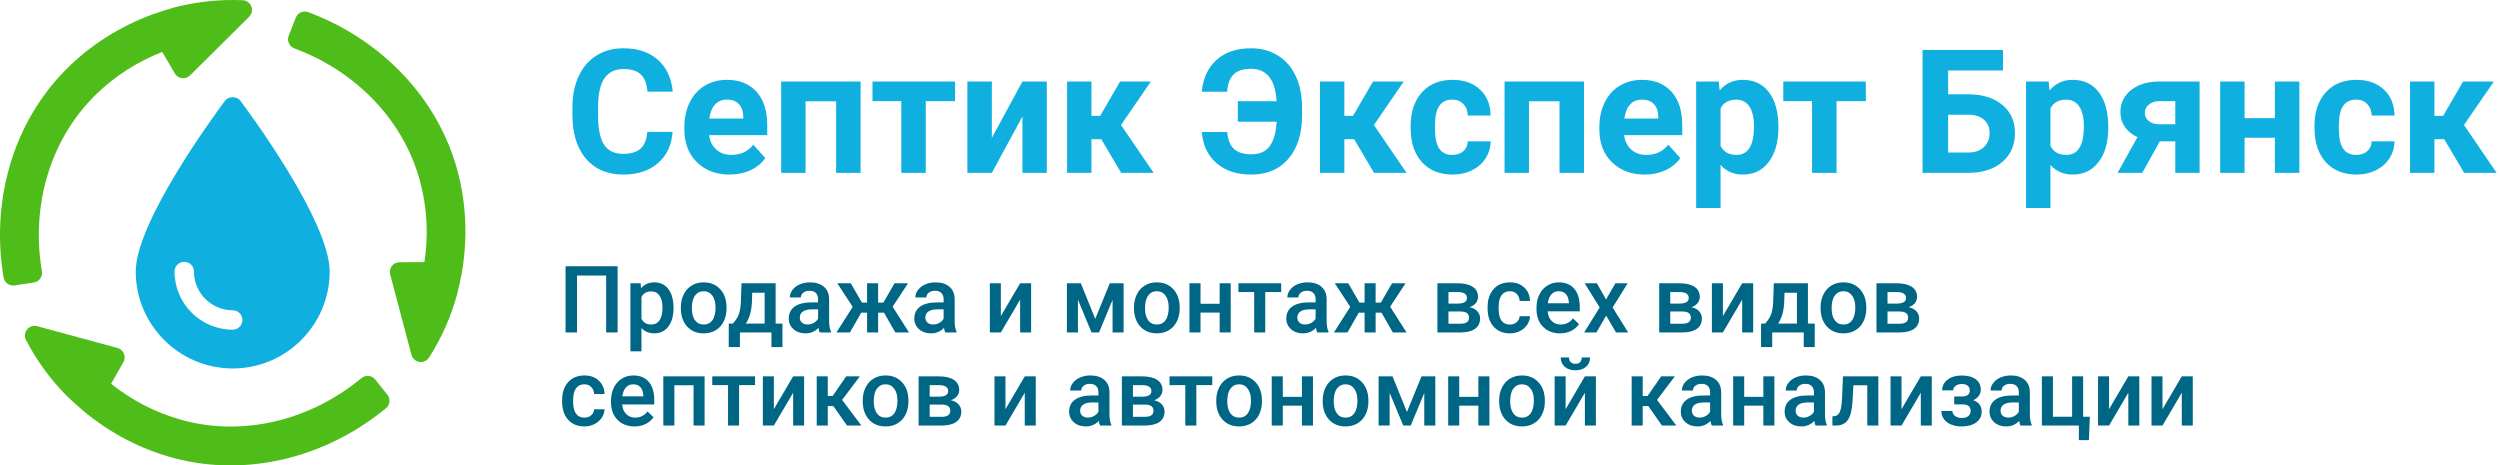 <svg width="376" height="70" viewBox="0 0 376 70" fill="none" xmlns="http://www.w3.org/2000/svg">
<path d="M92.887 50H91.164V41.441H86.782V50H85.06V40.047H92.887V50Z" fill="#006685"/>
<path d="M101.295 46.377C101.295 47.521 101.035 48.435 100.516 49.118C99.996 49.797 99.299 50.137 98.424 50.137C97.613 50.137 96.963 49.87 96.476 49.337V52.844H94.814V42.603H96.346L96.414 43.355C96.902 42.763 97.565 42.467 98.403 42.467C99.306 42.467 100.012 42.804 100.522 43.478C101.037 44.148 101.295 45.08 101.295 46.274V46.377ZM99.641 46.233C99.641 45.495 99.493 44.91 99.196 44.477C98.905 44.044 98.485 43.827 97.939 43.827C97.259 43.827 96.772 44.107 96.476 44.668V47.949C96.776 48.523 97.269 48.81 97.952 48.81C98.481 48.81 98.893 48.599 99.189 48.175C99.49 47.746 99.641 47.099 99.641 46.233Z" fill="#006685"/>
<path d="M102.396 46.233C102.396 45.509 102.539 44.857 102.826 44.278C103.113 43.695 103.517 43.248 104.036 42.938C104.556 42.624 105.153 42.467 105.827 42.467C106.825 42.467 107.634 42.788 108.254 43.431C108.878 44.073 109.215 44.925 109.266 45.987L109.272 46.377C109.272 47.106 109.131 47.758 108.849 48.332C108.571 48.906 108.17 49.351 107.646 49.665C107.126 49.98 106.524 50.137 105.841 50.137C104.797 50.137 103.961 49.79 103.332 49.098C102.708 48.4 102.396 47.473 102.396 46.315V46.233ZM104.057 46.377C104.057 47.138 104.214 47.735 104.528 48.168C104.843 48.596 105.28 48.81 105.841 48.81C106.401 48.81 106.837 48.592 107.146 48.154C107.461 47.717 107.618 47.077 107.618 46.233C107.618 45.486 107.456 44.894 107.133 44.456C106.814 44.019 106.379 43.8 105.827 43.8C105.285 43.8 104.854 44.016 104.535 44.449C104.216 44.878 104.057 45.52 104.057 46.377Z" fill="#006685"/>
<path d="M110.216 48.674C110.676 48.159 110.984 47.671 111.139 47.211C111.298 46.746 111.394 46.154 111.426 45.434L111.521 42.603H116.655V48.674H117.681V52.201H116.026V50H111.282V52.201H109.601L109.607 48.674H110.216ZM112.164 48.674H115.001V44.032H113.135L113.087 45.447C113.023 46.805 112.715 47.881 112.164 48.674Z" fill="#006685"/>
<path d="M123.286 50C123.213 49.859 123.149 49.629 123.095 49.31C122.566 49.861 121.919 50.137 121.153 50.137C120.41 50.137 119.804 49.925 119.335 49.501C118.866 49.077 118.631 48.553 118.631 47.929C118.631 47.14 118.923 46.536 119.506 46.117C120.094 45.693 120.932 45.481 122.021 45.481H123.04V44.996C123.04 44.613 122.933 44.308 122.719 44.08C122.505 43.848 122.179 43.731 121.741 43.731C121.363 43.731 121.053 43.827 120.812 44.019C120.57 44.205 120.449 44.445 120.449 44.736H118.788C118.788 44.331 118.923 43.953 119.191 43.602C119.46 43.246 119.825 42.968 120.285 42.768C120.75 42.567 121.267 42.467 121.837 42.467C122.703 42.467 123.393 42.685 123.908 43.123C124.423 43.556 124.688 44.167 124.701 44.955V48.291C124.701 48.956 124.795 49.487 124.981 49.884V50H123.286ZM121.461 48.804C121.789 48.804 122.097 48.724 122.384 48.565C122.675 48.405 122.894 48.191 123.04 47.922V46.527H122.145C121.529 46.527 121.067 46.634 120.757 46.849C120.447 47.063 120.292 47.366 120.292 47.758C120.292 48.077 120.397 48.332 120.606 48.523C120.821 48.71 121.105 48.804 121.461 48.804Z" fill="#006685"/>
<path d="M132.952 47.026H132.07V50H130.409V47.026H129.534L127.832 50H125.795L128.249 46.151L125.925 42.603H127.955L129.63 45.509H130.409V42.603H132.07V45.509H132.856L134.538 42.603H136.568L134.251 46.131L136.719 50H134.654L132.952 47.026Z" fill="#006685"/>
<path d="M142.167 50C142.094 49.859 142.03 49.629 141.976 49.31C141.447 49.861 140.8 50.137 140.034 50.137C139.291 50.137 138.685 49.925 138.216 49.501C137.746 49.077 137.512 48.553 137.512 47.929C137.512 47.14 137.803 46.536 138.387 46.117C138.975 45.693 139.813 45.481 140.902 45.481H141.921V44.996C141.921 44.613 141.814 44.308 141.6 44.08C141.385 43.848 141.06 43.731 140.622 43.731C140.244 43.731 139.934 43.827 139.692 44.019C139.451 44.205 139.33 44.445 139.33 44.736H137.669C137.669 44.331 137.803 43.953 138.072 43.602C138.341 43.246 138.706 42.968 139.166 42.768C139.631 42.567 140.148 42.467 140.718 42.467C141.584 42.467 142.274 42.685 142.789 43.123C143.304 43.556 143.568 44.167 143.582 44.955V48.291C143.582 48.956 143.675 49.487 143.862 49.884V50H142.167ZM140.342 48.804C140.67 48.804 140.978 48.724 141.265 48.565C141.556 48.405 141.775 48.191 141.921 47.922V46.527H141.025C140.41 46.527 139.948 46.634 139.638 46.849C139.328 47.063 139.173 47.366 139.173 47.758C139.173 48.077 139.278 48.332 139.487 48.523C139.701 48.71 139.986 48.804 140.342 48.804Z" fill="#006685"/>
<path d="M153.426 42.603H155.08V50H153.426V45.065L150.527 50H148.873V42.603H150.527V47.539L153.426 42.603Z" fill="#006685"/>
<path d="M164.726 47.956L166.913 42.603H168.991V50H167.33V45.105L165.293 50H164.165L162.121 45.078V50H160.46V42.603H162.552L164.726 47.956Z" fill="#006685"/>
<path d="M170.55 46.233C170.55 45.509 170.693 44.857 170.98 44.278C171.268 43.695 171.671 43.248 172.19 42.938C172.71 42.624 173.307 42.467 173.981 42.467C174.979 42.467 175.788 42.788 176.408 43.431C177.033 44.073 177.37 44.925 177.42 45.987L177.427 46.377C177.427 47.106 177.285 47.758 177.003 48.332C176.725 48.906 176.324 49.351 175.8 49.665C175.28 49.98 174.679 50.137 173.995 50.137C172.951 50.137 172.115 49.79 171.486 49.098C170.862 48.4 170.55 47.473 170.55 46.315V46.233ZM172.211 46.377C172.211 47.138 172.368 47.735 172.683 48.168C172.997 48.596 173.435 48.81 173.995 48.81C174.556 48.81 174.991 48.592 175.301 48.154C175.615 47.717 175.772 47.077 175.772 46.233C175.772 45.486 175.611 44.894 175.287 44.456C174.968 44.019 174.533 43.8 173.981 43.8C173.439 43.8 173.008 44.016 172.689 44.449C172.37 44.878 172.211 45.52 172.211 46.377Z" fill="#006685"/>
<path d="M185.097 50H183.436V47.013H180.558V50H178.896V42.603H180.558V45.687H183.436V42.603H185.097V50Z" fill="#006685"/>
<path d="M192.691 43.923H190.292V50H188.631V43.923H186.259V42.603H192.691V43.923Z" fill="#006685"/>
<path d="M198.112 50C198.039 49.859 197.976 49.629 197.921 49.31C197.392 49.861 196.745 50.137 195.979 50.137C195.237 50.137 194.631 49.925 194.161 49.501C193.692 49.077 193.457 48.553 193.457 47.929C193.457 47.14 193.749 46.536 194.332 46.117C194.92 45.693 195.758 45.481 196.848 45.481H197.866V44.996C197.866 44.613 197.759 44.308 197.545 44.08C197.331 43.848 197.005 43.731 196.567 43.731C196.189 43.731 195.879 43.827 195.638 44.019C195.396 44.205 195.275 44.445 195.275 44.736H193.614C193.614 44.331 193.749 43.953 194.018 43.602C194.286 43.246 194.651 42.968 195.111 42.768C195.576 42.567 196.093 42.467 196.663 42.467C197.529 42.467 198.219 42.685 198.734 43.123C199.249 43.556 199.514 44.167 199.527 44.955V48.291C199.527 48.956 199.621 49.487 199.808 49.884V50H198.112ZM196.287 48.804C196.615 48.804 196.923 48.724 197.21 48.565C197.502 48.405 197.72 48.191 197.866 47.922V46.527H196.971C196.355 46.527 195.893 46.634 195.583 46.849C195.273 47.063 195.118 47.366 195.118 47.758C195.118 48.077 195.223 48.332 195.433 48.523C195.647 48.71 195.932 48.804 196.287 48.804Z" fill="#006685"/>
<path d="M207.778 47.026H206.896V50H205.235V47.026H204.36L202.658 50H200.621L203.075 46.151L200.751 42.603H202.781L204.456 45.509H205.235V42.603H206.896V45.509H207.683L209.364 42.603H211.395L209.077 46.131L211.545 50H209.48L207.778 47.026Z" fill="#006685"/>
<path d="M216.187 50V42.603H219.188C220.199 42.603 220.969 42.781 221.498 43.137C222.027 43.488 222.291 43.993 222.291 44.654C222.291 44.996 222.184 45.304 221.97 45.577C221.76 45.846 221.448 46.053 221.033 46.199C221.516 46.3 221.899 46.502 222.182 46.808C222.464 47.113 222.605 47.473 222.605 47.888C222.605 48.576 222.35 49.1 221.84 49.46C221.334 49.82 220.605 50 219.652 50H216.187ZM217.848 46.849V48.688H219.666C220.518 48.688 220.944 48.382 220.944 47.772C220.944 47.156 220.511 46.849 219.646 46.849H217.848ZM217.848 45.659H219.215C220.158 45.659 220.63 45.381 220.63 44.825C220.63 44.242 220.183 43.941 219.29 43.923H217.848V45.659Z" fill="#006685"/>
<path d="M227.083 48.81C227.498 48.81 227.842 48.69 228.115 48.448C228.389 48.207 228.535 47.908 228.553 47.553H230.118C230.1 48.013 229.956 48.444 229.688 48.845C229.419 49.241 229.054 49.556 228.594 49.788C228.133 50.02 227.637 50.137 227.104 50.137C226.069 50.137 225.249 49.802 224.643 49.132C224.036 48.462 223.733 47.537 223.733 46.356V46.185C223.733 45.06 224.034 44.16 224.636 43.485C225.237 42.806 226.058 42.467 227.097 42.467C227.976 42.467 228.692 42.724 229.243 43.239C229.799 43.75 230.091 44.422 230.118 45.256H228.553C228.535 44.832 228.389 44.483 228.115 44.21C227.846 43.937 227.502 43.8 227.083 43.8C226.545 43.8 226.131 43.996 225.839 44.388C225.547 44.775 225.399 45.365 225.395 46.158V46.425C225.395 47.227 225.538 47.826 225.825 48.223C226.117 48.615 226.536 48.81 227.083 48.81Z" fill="#006685"/>
<path d="M234.63 50.137C233.577 50.137 232.723 49.806 232.066 49.145C231.415 48.48 231.089 47.596 231.089 46.493V46.288C231.089 45.55 231.23 44.891 231.513 44.312C231.8 43.729 232.201 43.276 232.716 42.952C233.231 42.629 233.805 42.467 234.438 42.467C235.446 42.467 236.223 42.788 236.77 43.431C237.321 44.073 237.597 44.982 237.597 46.158V46.828H232.764C232.814 47.439 233.017 47.922 233.372 48.277C233.732 48.633 234.183 48.81 234.726 48.81C235.487 48.81 236.106 48.503 236.585 47.888L237.48 48.742C237.184 49.184 236.788 49.528 236.291 49.774C235.799 50.016 235.245 50.137 234.63 50.137ZM234.432 43.8C233.976 43.8 233.607 43.959 233.324 44.278C233.046 44.597 232.868 45.042 232.791 45.611H235.956V45.488C235.92 44.932 235.771 44.513 235.512 44.23C235.252 43.943 234.892 43.8 234.432 43.8Z" fill="#006685"/>
<path d="M241.548 45.037L242.956 42.603H244.802L242.539 46.247L244.877 50H243.045L241.568 47.471L240.099 50H238.253L240.591 46.247L238.335 42.603H240.167L241.548 45.037Z" fill="#006685"/>
<path d="M249.546 50V42.603H252.547C253.559 42.603 254.329 42.781 254.857 43.137C255.386 43.488 255.65 43.993 255.65 44.654C255.65 44.996 255.543 45.304 255.329 45.577C255.119 45.846 254.807 46.053 254.393 46.199C254.876 46.3 255.258 46.502 255.541 46.808C255.824 47.113 255.965 47.473 255.965 47.888C255.965 48.576 255.71 49.1 255.199 49.46C254.693 49.82 253.964 50 253.012 50H249.546ZM251.207 46.849V48.688H253.025C253.878 48.688 254.304 48.382 254.304 47.772C254.304 47.156 253.871 46.849 253.005 46.849H251.207ZM251.207 45.659H252.574C253.518 45.659 253.989 45.381 253.989 44.825C253.989 44.242 253.543 43.941 252.649 43.923H251.207V45.659Z" fill="#006685"/>
<path d="M262.021 42.603H263.676V50H262.021V45.065L259.123 50H257.469V42.603H259.123V47.539L262.021 42.603Z" fill="#006685"/>
<path d="M265.474 48.674C265.934 48.159 266.242 47.671 266.396 47.211C266.556 46.746 266.652 46.154 266.684 45.434L266.779 42.603H271.913V48.674H272.938V52.201H271.284V50H266.54V52.201H264.858L264.865 48.674H265.474ZM267.422 48.674H270.259V44.032H268.393L268.345 45.447C268.281 46.805 267.973 47.881 267.422 48.674Z" fill="#006685"/>
<path d="M273.813 46.233C273.813 45.509 273.957 44.857 274.244 44.278C274.531 43.695 274.935 43.248 275.454 42.938C275.974 42.624 276.571 42.467 277.245 42.467C278.243 42.467 279.052 42.788 279.672 43.431C280.296 44.073 280.633 44.925 280.684 45.987L280.69 46.377C280.69 47.106 280.549 47.758 280.267 48.332C279.989 48.906 279.588 49.351 279.063 49.665C278.544 49.98 277.942 50.137 277.259 50.137C276.215 50.137 275.379 49.79 274.75 49.098C274.126 48.4 273.813 47.473 273.813 46.315V46.233ZM275.475 46.377C275.475 47.138 275.632 47.735 275.946 48.168C276.261 48.596 276.698 48.81 277.259 48.81C277.819 48.81 278.255 48.592 278.564 48.154C278.879 47.717 279.036 47.077 279.036 46.233C279.036 45.486 278.874 44.894 278.551 44.456C278.232 44.019 277.797 43.8 277.245 43.8C276.703 43.8 276.272 44.016 275.953 44.449C275.634 44.878 275.475 45.52 275.475 46.377Z" fill="#006685"/>
<path d="M282.222 50V42.603H285.223C286.234 42.603 287.005 42.781 287.533 43.137C288.062 43.488 288.326 43.993 288.326 44.654C288.326 44.996 288.219 45.304 288.005 45.577C287.795 45.846 287.483 46.053 287.068 46.199C287.551 46.3 287.934 46.502 288.217 46.808C288.499 47.113 288.641 47.473 288.641 47.888C288.641 48.576 288.385 49.1 287.875 49.46C287.369 49.82 286.64 50 285.688 50H282.222ZM283.883 46.849V48.688H285.701C286.553 48.688 286.979 48.382 286.979 47.772C286.979 47.156 286.547 46.849 285.681 46.849H283.883ZM283.883 45.659H285.25C286.193 45.659 286.665 45.381 286.665 44.825C286.665 44.242 286.218 43.941 285.325 43.923H283.883V45.659Z" fill="#006685"/>
<path d="M87.89 62.81C88.304 62.81 88.648 62.69 88.922 62.448C89.195 62.207 89.341 61.908 89.359 61.553H90.925C90.907 62.013 90.763 62.444 90.494 62.845C90.225 63.241 89.861 63.556 89.4 63.788C88.94 64.02 88.443 64.137 87.91 64.137C86.876 64.137 86.055 63.802 85.449 63.132C84.843 62.462 84.54 61.537 84.54 60.356V60.185C84.54 59.06 84.841 58.16 85.442 57.485C86.044 56.806 86.864 56.467 87.903 56.467C88.783 56.467 89.498 56.724 90.05 57.239C90.606 57.75 90.897 58.422 90.925 59.256H89.359C89.341 58.832 89.195 58.483 88.922 58.21C88.653 57.937 88.309 57.8 87.89 57.8C87.352 57.8 86.937 57.996 86.645 58.388C86.354 58.775 86.206 59.365 86.201 60.158V60.425C86.201 61.227 86.345 61.826 86.632 62.223C86.924 62.615 87.343 62.81 87.89 62.81Z" fill="#006685"/>
<path d="M95.436 64.137C94.384 64.137 93.529 63.806 92.873 63.145C92.221 62.48 91.895 61.596 91.895 60.493V60.288C91.895 59.55 92.037 58.891 92.319 58.312C92.606 57.729 93.007 57.276 93.522 56.952C94.037 56.629 94.612 56.467 95.245 56.467C96.252 56.467 97.029 56.788 97.576 57.431C98.128 58.073 98.403 58.982 98.403 60.158V60.828H93.57C93.62 61.439 93.823 61.922 94.179 62.277C94.539 62.633 94.99 62.81 95.532 62.81C96.293 62.81 96.913 62.503 97.392 61.888L98.287 62.742C97.991 63.184 97.594 63.528 97.098 63.774C96.606 64.016 96.052 64.137 95.436 64.137ZM95.238 57.8C94.783 57.8 94.413 57.959 94.131 58.278C93.853 58.597 93.675 59.042 93.598 59.611H96.763V59.488C96.726 58.932 96.578 58.513 96.318 58.23C96.059 57.943 95.699 57.8 95.238 57.8Z" fill="#006685"/>
<path d="M105.971 64H104.31V57.943H101.425V64H99.764V56.603H105.971V64Z" fill="#006685"/>
<path d="M113.559 57.923H111.159V64H109.498V57.923H107.126V56.603H113.559V57.923Z" fill="#006685"/>
<path d="M119.287 56.603H120.941V64H119.287V59.065L116.389 64H114.734V56.603H116.389V61.539L119.287 56.603Z" fill="#006685"/>
<path d="M125.337 61.074H124.496V64H122.835V56.603H124.496V59.557H125.228L127.271 56.603H129.322L126.649 60.145L129.548 64H127.388L125.337 61.074Z" fill="#006685"/>
<path d="M129.753 60.233C129.753 59.509 129.896 58.857 130.184 58.278C130.471 57.695 130.874 57.248 131.394 56.938C131.913 56.624 132.51 56.467 133.185 56.467C134.183 56.467 134.992 56.788 135.611 57.431C136.236 58.073 136.573 58.925 136.623 59.987L136.63 60.377C136.63 61.106 136.489 61.758 136.206 62.332C135.928 62.906 135.527 63.351 135.003 63.665C134.483 63.98 133.882 64.137 133.198 64.137C132.155 64.137 131.318 63.79 130.689 63.098C130.065 62.4 129.753 61.473 129.753 60.315V60.233ZM131.414 60.377C131.414 61.138 131.571 61.735 131.886 62.168C132.2 62.596 132.638 62.81 133.198 62.81C133.759 62.81 134.194 62.592 134.504 62.154C134.818 61.717 134.976 61.077 134.976 60.233C134.976 59.486 134.814 58.894 134.49 58.456C134.171 58.019 133.736 57.8 133.185 57.8C132.642 57.8 132.212 58.016 131.893 58.449C131.574 58.878 131.414 59.52 131.414 60.377Z" fill="#006685"/>
<path d="M138.161 64V56.603H141.162C142.174 56.603 142.944 56.781 143.473 57.137C144.001 57.488 144.266 57.993 144.266 58.654C144.266 58.996 144.159 59.304 143.944 59.577C143.735 59.846 143.423 60.053 143.008 60.199C143.491 60.3 143.874 60.502 144.156 60.808C144.439 61.113 144.58 61.473 144.58 61.888C144.58 62.576 144.325 63.1 143.814 63.46C143.309 63.82 142.579 64 141.627 64H138.161ZM139.822 60.849V62.688H141.641C142.493 62.688 142.919 62.382 142.919 61.772C142.919 61.156 142.486 60.849 141.62 60.849H139.822ZM139.822 59.659H141.189C142.133 59.659 142.604 59.381 142.604 58.825C142.604 58.242 142.158 57.941 141.265 57.923H139.822V59.659Z" fill="#006685"/>
<path d="M154.123 56.603H155.777V64H154.123V59.065L151.225 64H149.57V56.603H151.225V61.539L154.123 56.603Z" fill="#006685"/>
<path d="M165.45 64C165.377 63.859 165.313 63.629 165.259 63.31C164.73 63.861 164.083 64.137 163.317 64.137C162.575 64.137 161.968 63.925 161.499 63.501C161.03 63.077 160.795 62.553 160.795 61.929C160.795 61.14 161.087 60.536 161.67 60.117C162.258 59.693 163.096 59.481 164.186 59.481H165.204V58.996C165.204 58.613 165.097 58.308 164.883 58.08C164.669 57.848 164.343 57.731 163.905 57.731C163.527 57.731 163.217 57.827 162.976 58.019C162.734 58.205 162.613 58.445 162.613 58.736H160.952C160.952 58.331 161.087 57.953 161.355 57.602C161.624 57.246 161.989 56.968 162.449 56.768C162.914 56.567 163.431 56.467 164.001 56.467C164.867 56.467 165.557 56.685 166.072 57.123C166.587 57.556 166.852 58.167 166.865 58.955V62.291C166.865 62.956 166.959 63.487 167.146 63.884V64H165.45ZM163.625 62.804C163.953 62.804 164.261 62.724 164.548 62.565C164.84 62.405 165.058 62.191 165.204 61.922V60.527H164.309C163.693 60.527 163.231 60.634 162.921 60.849C162.611 61.063 162.456 61.366 162.456 61.758C162.456 62.077 162.561 62.332 162.771 62.523C162.985 62.71 163.27 62.804 163.625 62.804Z" fill="#006685"/>
<path d="M168.731 64V56.603H171.732C172.744 56.603 173.514 56.781 174.043 57.137C174.572 57.488 174.836 57.993 174.836 58.654C174.836 58.996 174.729 59.304 174.515 59.577C174.305 59.846 173.993 60.053 173.578 60.199C174.061 60.3 174.444 60.502 174.727 60.808C175.009 61.113 175.15 61.473 175.15 61.888C175.15 62.576 174.895 63.1 174.385 63.46C173.879 63.82 173.15 64 172.197 64H168.731ZM170.393 60.849V62.688H172.211C173.063 62.688 173.489 62.382 173.489 61.772C173.489 61.156 173.056 60.849 172.19 60.849H170.393ZM170.393 59.659H171.76C172.703 59.659 173.175 59.381 173.175 58.825C173.175 58.242 172.728 57.941 171.835 57.923H170.393V59.659Z" fill="#006685"/>
<path d="M182.328 57.923H179.929V64H178.268V57.923H175.896V56.603H182.328V57.923Z" fill="#006685"/>
<path d="M182.923 60.233C182.923 59.509 183.066 58.857 183.354 58.278C183.641 57.695 184.044 57.248 184.563 56.938C185.083 56.624 185.68 56.467 186.354 56.467C187.353 56.467 188.161 56.788 188.781 57.431C189.406 58.073 189.743 58.925 189.793 59.987L189.8 60.377C189.8 61.106 189.659 61.758 189.376 62.332C189.098 62.906 188.697 63.351 188.173 63.665C187.653 63.98 187.052 64.137 186.368 64.137C185.325 64.137 184.488 63.79 183.859 63.098C183.235 62.4 182.923 61.473 182.923 60.315V60.233ZM184.584 60.377C184.584 61.138 184.741 61.735 185.056 62.168C185.37 62.596 185.808 62.81 186.368 62.81C186.929 62.81 187.364 62.592 187.674 62.154C187.988 61.717 188.146 61.077 188.146 60.233C188.146 59.486 187.984 58.894 187.66 58.456C187.341 58.019 186.906 57.8 186.354 57.8C185.812 57.8 185.382 58.016 185.062 58.449C184.743 58.878 184.584 59.52 184.584 60.377Z" fill="#006685"/>
<path d="M197.47 64H195.809V61.013H192.931V64H191.27V56.603H192.931V59.687H195.809V56.603H197.47V64Z" fill="#006685"/>
<path d="M198.933 60.233C198.933 59.509 199.076 58.857 199.363 58.278C199.65 57.695 200.054 57.248 200.573 56.938C201.093 56.624 201.69 56.467 202.364 56.467C203.362 56.467 204.171 56.788 204.791 57.431C205.415 58.073 205.753 58.925 205.803 59.987L205.81 60.377C205.81 61.106 205.668 61.758 205.386 62.332C205.108 62.906 204.707 63.351 204.183 63.665C203.663 63.98 203.062 64.137 202.378 64.137C201.334 64.137 200.498 63.79 199.869 63.098C199.245 62.4 198.933 61.473 198.933 60.315V60.233ZM200.594 60.377C200.594 61.138 200.751 61.735 201.065 62.168C201.38 62.596 201.817 62.81 202.378 62.81C202.938 62.81 203.374 62.592 203.684 62.154C203.998 61.717 204.155 61.077 204.155 60.233C204.155 59.486 203.993 58.894 203.67 58.456C203.351 58.019 202.916 57.8 202.364 57.8C201.822 57.8 201.391 58.016 201.072 58.449C200.753 58.878 200.594 59.52 200.594 60.377Z" fill="#006685"/>
<path d="M211.606 61.956L213.794 56.603H215.872V64H214.211V59.105L212.174 64H211.046L209.002 59.078V64H207.341V56.603H209.433L211.606 61.956Z" fill="#006685"/>
<path d="M224.007 64H222.346V61.013H219.468V64H217.807V56.603H219.468V59.687H222.346V56.603H224.007V64Z" fill="#006685"/>
<path d="M225.47 60.233C225.47 59.509 225.613 58.857 225.9 58.278C226.188 57.695 226.591 57.248 227.11 56.938C227.63 56.624 228.227 56.467 228.901 56.467C229.899 56.467 230.708 56.788 231.328 57.431C231.952 58.073 232.29 58.925 232.34 59.987L232.347 60.377C232.347 61.106 232.205 61.758 231.923 62.332C231.645 62.906 231.244 63.351 230.72 63.665C230.2 63.98 229.599 64.137 228.915 64.137C227.871 64.137 227.035 63.79 226.406 63.098C225.782 62.4 225.47 61.473 225.47 60.315V60.233ZM227.131 60.377C227.131 61.138 227.288 61.735 227.603 62.168C227.917 62.596 228.354 62.81 228.915 62.81C229.476 62.81 229.911 62.592 230.221 62.154C230.535 61.717 230.692 61.077 230.692 60.233C230.692 59.486 230.531 58.894 230.207 58.456C229.888 58.019 229.453 57.8 228.901 57.8C228.359 57.8 227.928 58.016 227.609 58.449C227.29 58.878 227.131 59.52 227.131 60.377Z" fill="#006685"/>
<path d="M238.369 56.603H240.023V64H238.369V59.065L235.471 64H233.816V56.603H235.471V61.539L238.369 56.603ZM239.148 53.767C239.148 54.341 238.948 54.806 238.547 55.161C238.146 55.517 237.61 55.694 236.94 55.694C236.271 55.694 235.735 55.517 235.334 55.161C234.933 54.806 234.732 54.341 234.732 53.767H235.977C235.977 54.067 236.061 54.302 236.229 54.471C236.403 54.635 236.64 54.717 236.94 54.717C237.241 54.717 237.476 54.635 237.645 54.471C237.813 54.302 237.897 54.067 237.897 53.767H239.148Z" fill="#006685"/>
<path d="M247.905 61.074H247.064V64H245.403V56.603H247.064V59.557H247.796L249.84 56.603H251.891L249.218 60.145L252.116 64H249.956L247.905 61.074Z" fill="#006685"/>
<path d="M257.448 64C257.375 63.859 257.312 63.629 257.257 63.31C256.728 63.861 256.081 64.137 255.315 64.137C254.573 64.137 253.966 63.925 253.497 63.501C253.028 63.077 252.793 62.553 252.793 61.929C252.793 61.14 253.085 60.536 253.668 60.117C254.256 59.693 255.094 59.481 256.184 59.481H257.202V58.996C257.202 58.613 257.095 58.308 256.881 58.08C256.667 57.848 256.341 57.731 255.903 57.731C255.525 57.731 255.215 57.827 254.974 58.019C254.732 58.205 254.611 58.445 254.611 58.736H252.95C252.95 58.331 253.085 57.953 253.354 57.602C253.622 57.246 253.987 56.968 254.447 56.768C254.912 56.567 255.429 56.467 255.999 56.467C256.865 56.467 257.555 56.685 258.07 57.123C258.585 57.556 258.85 58.167 258.863 58.955V62.291C258.863 62.956 258.957 63.487 259.144 63.884V64H257.448ZM255.623 62.804C255.951 62.804 256.259 62.724 256.546 62.565C256.838 62.405 257.056 62.191 257.202 61.922V60.527H256.307C255.691 60.527 255.229 60.634 254.919 60.849C254.609 61.063 254.454 61.366 254.454 61.758C254.454 62.077 254.559 62.332 254.769 62.523C254.983 62.71 255.268 62.804 255.623 62.804Z" fill="#006685"/>
<path d="M266.868 64H265.207V61.013H262.329V64H260.668V56.603H262.329V59.687H265.207V56.603H266.868V64Z" fill="#006685"/>
<path d="M273.062 64C272.989 63.859 272.925 63.629 272.87 63.31C272.341 63.861 271.694 64.137 270.929 64.137C270.186 64.137 269.58 63.925 269.11 63.501C268.641 63.077 268.406 62.553 268.406 61.929C268.406 61.14 268.698 60.536 269.281 60.117C269.869 59.693 270.708 59.481 271.797 59.481H272.815V58.996C272.815 58.613 272.708 58.308 272.494 58.08C272.28 57.848 271.954 57.731 271.517 57.731C271.138 57.731 270.828 57.827 270.587 58.019C270.345 58.205 270.225 58.445 270.225 58.736H268.563C268.563 58.331 268.698 57.953 268.967 57.602C269.236 57.246 269.6 56.968 270.061 56.768C270.525 56.567 271.043 56.467 271.612 56.467C272.478 56.467 273.169 56.685 273.684 57.123C274.199 57.556 274.463 58.167 274.477 58.955V62.291C274.477 62.956 274.57 63.487 274.757 63.884V64H273.062ZM271.236 62.804C271.564 62.804 271.872 62.724 272.159 62.565C272.451 62.405 272.67 62.191 272.815 61.922V60.527H271.92C271.305 60.527 270.842 60.634 270.532 60.849C270.222 61.063 270.067 61.366 270.067 61.758C270.067 62.077 270.172 62.332 270.382 62.523C270.596 62.71 270.881 62.804 271.236 62.804Z" fill="#006685"/>
<path d="M282.502 56.603V64H280.841V57.943H278.749L278.612 60.52C278.526 61.76 278.286 62.651 277.895 63.193C277.507 63.731 276.912 64 276.11 64H275.598L275.591 62.619L275.933 62.585C276.297 62.535 276.562 62.314 276.726 61.922C276.894 61.525 277.001 60.805 277.047 59.762L277.184 56.603H282.502Z" fill="#006685"/>
<path d="M288.887 56.603H290.541V64H288.887V59.065L285.988 64H284.334V56.603H285.988V61.539L288.887 56.603Z" fill="#006685"/>
<path d="M297.91 58.627C297.91 58.955 297.81 59.258 297.609 59.536C297.413 59.81 297.135 60.028 296.775 60.192C297.623 60.489 298.047 61.06 298.047 61.908C298.047 62.587 297.771 63.13 297.22 63.535C296.668 63.936 295.93 64.137 295.005 64.137C294.44 64.137 293.925 64.043 293.46 63.856C292.995 63.665 292.633 63.396 292.373 63.05C292.113 62.699 291.983 62.284 291.983 61.806H293.638C293.638 62.106 293.772 62.359 294.041 62.565C294.31 62.765 294.649 62.865 295.06 62.865C295.465 62.865 295.786 62.772 296.023 62.585C296.265 62.394 296.386 62.145 296.386 61.84C296.386 61.48 296.281 61.22 296.071 61.06C295.862 60.901 295.538 60.821 295.101 60.821H293.911V59.625H295.142C295.884 59.616 296.256 59.31 296.256 58.709C296.256 58.408 296.149 58.173 295.935 58.005C295.72 57.836 295.426 57.752 295.053 57.752C294.688 57.752 294.381 57.843 294.13 58.025C293.879 58.203 293.754 58.429 293.754 58.702H292.1C292.1 58.05 292.373 57.517 292.92 57.102C293.467 56.683 294.162 56.474 295.005 56.474C295.921 56.474 296.634 56.66 297.145 57.034C297.655 57.408 297.91 57.939 297.91 58.627Z" fill="#006685"/>
<path d="M303.878 64C303.805 63.859 303.741 63.629 303.687 63.31C303.158 63.861 302.511 64.137 301.745 64.137C301.002 64.137 300.396 63.925 299.927 63.501C299.457 63.077 299.223 62.553 299.223 61.929C299.223 61.14 299.514 60.536 300.098 60.117C300.686 59.693 301.524 59.481 302.613 59.481H303.632V58.996C303.632 58.613 303.525 58.308 303.311 58.08C303.096 57.848 302.771 57.731 302.333 57.731C301.955 57.731 301.645 57.827 301.403 58.019C301.162 58.205 301.041 58.445 301.041 58.736H299.38C299.38 58.331 299.514 57.953 299.783 57.602C300.052 57.246 300.417 56.968 300.877 56.768C301.342 56.567 301.859 56.467 302.429 56.467C303.295 56.467 303.985 56.685 304.5 57.123C305.015 57.556 305.279 58.167 305.293 58.955V62.291C305.293 62.956 305.386 63.487 305.573 63.884V64H303.878ZM302.053 62.804C302.381 62.804 302.688 62.724 302.976 62.565C303.267 62.405 303.486 62.191 303.632 61.922V60.527H302.736C302.121 60.527 301.659 60.634 301.349 60.849C301.039 61.063 300.884 61.366 300.884 61.758C300.884 62.077 300.989 62.332 301.198 62.523C301.412 62.71 301.697 62.804 302.053 62.804Z" fill="#006685"/>
<path d="M307.098 56.603H308.759V62.674H311.644V56.603H313.305V62.674H314.31L314.173 66.194H312.662V64H307.098V56.603Z" fill="#006685"/>
<path d="M320.1 56.603H321.754V64H320.1V59.065L317.201 64H315.547V56.603H317.201V61.539L320.1 56.603Z" fill="#006685"/>
<path d="M328.139 56.603H329.793V64H328.139V59.065L325.24 64H323.586V56.603H325.24V61.539L328.139 56.603Z" fill="#006685"/>
<g clip-path="url(#clip0)">
<path d="M33.832 15.169C32.459 17.003 20.417 33.317 20.417 40.833C20.417 48.874 26.959 55.417 35 55.417C43.041 55.417 49.583 48.874 49.583 40.833C49.583 33.317 37.541 17.003 36.168 15.169C35.618 14.431 34.382 14.431 33.832 15.169ZM35 49.583C30.175 49.583 26.25 45.658 26.25 40.833C26.25 40.027 26.902 39.375 27.708 39.375C28.515 39.375 29.167 40.027 29.167 40.833C29.167 44.05 31.783 46.667 35 46.667C35.806 46.667 36.459 47.319 36.459 48.125C36.458 48.931 35.806 49.583 35 49.583Z" fill="#0FB0E0"/>
<path d="M68.773 25.556C65.809 14.714 57.442 6.153 46.96 2.061L46.376 1.833C45.624 1.54 44.777 1.91 44.483 2.661L43.419 5.378C43.126 6.128 43.497 6.974 44.248 7.267L44.859 7.505C53.761 10.978 60.864 18.288 63.248 27.528C64.266 31.472 64.431 35.517 63.835 39.419L60.086 39.44C59.635 39.443 59.208 39.654 58.934 40.013C58.659 40.37 58.566 40.836 58.682 41.272L61.885 53.365C62.033 53.925 62.499 54.343 63.072 54.433C63.147 54.444 63.223 54.45 63.297 54.45C63.791 54.45 64.257 54.2 64.528 53.776C66.424 50.812 67.835 47.613 68.76 44.237C68.76 44.237 69.01 43.163 69.127 42.636C69.242 42.127 69.466 40.999 69.47 40.942C70.338 35.896 70.163 30.646 68.773 25.556Z" fill="#4EBD1A"/>
<path d="M56.437 57.083C55.933 56.454 55.014 56.352 54.384 56.855L53.872 57.265C46.409 63.226 36.518 65.713 27.311 63.155C23.382 62.063 19.791 60.183 16.704 57.717L18.561 54.464C18.784 54.073 18.814 53.599 18.64 53.182C18.468 52.765 18.11 52.452 17.674 52.334L5.585 49.057C5.025 48.906 4.429 49.1 4.065 49.55C4.017 49.609 3.974 49.672 3.937 49.736C3.69 50.163 3.675 50.692 3.906 51.138C5.529 54.259 7.599 57.079 10.063 59.567C10.063 59.567 10.87 60.32 11.268 60.685C11.653 61.039 12.519 61.797 12.567 61.828C16.509 65.102 21.15 67.576 26.259 68.918C37.145 71.777 48.753 68.822 57.544 61.803L58.033 61.412C58.663 60.909 58.766 59.991 58.262 59.362L56.437 57.083Z" fill="#4EBD1A"/>
<path d="M6.307 40.826L6.208 40.178C4.769 30.745 7.557 20.948 14.38 14.265C17.292 11.414 20.717 9.248 24.4 7.812L26.293 11.044C26.52 11.433 26.917 11.696 27.365 11.754C27.813 11.813 28.263 11.66 28.583 11.342L37.47 2.526C37.881 2.118 38.011 1.505 37.803 0.966C37.775 0.895 37.742 0.827 37.705 0.762C37.459 0.336 37.008 0.057 36.505 0.035C32.987 -0.122 29.506 0.257 26.116 1.144C26.116 1.144 25.059 1.466 24.544 1.628C24.045 1.783 22.954 2.153 22.903 2.179C18.093 3.951 13.626 6.727 9.907 10.474C1.985 18.458 -1.256 29.973 0.436 41.084L0.531 41.703C0.652 42.5 1.397 43.048 2.195 42.926L5.083 42.488C5.881 42.366 6.429 41.622 6.307 40.826Z" fill="#4EBD1A"/>
</g>
<path d="M101.161 19.843C101.017 21.832 100.281 23.398 98.952 24.54C97.632 25.683 95.888 26.254 93.722 26.254C91.352 26.254 89.486 25.458 88.123 23.867C86.769 22.268 86.092 20.076 86.092 17.291V16.161C86.092 14.384 86.405 12.818 87.031 11.464C87.658 10.11 88.55 9.073 89.71 8.354C90.878 7.626 92.232 7.262 93.772 7.262C95.905 7.262 97.623 7.833 98.927 8.976C100.23 10.118 100.983 11.722 101.187 13.787H97.378C97.285 12.594 96.951 11.73 96.375 11.197C95.808 10.656 94.94 10.385 93.772 10.385C92.503 10.385 91.551 10.842 90.916 11.756C90.29 12.662 89.968 14.071 89.951 15.983V17.38C89.951 19.377 90.252 20.837 90.853 21.76C91.462 22.682 92.418 23.144 93.722 23.144C94.898 23.144 95.774 22.877 96.35 22.344C96.934 21.802 97.268 20.968 97.353 19.843H101.161Z" fill="#0FB0E0"/>
<path d="M109.743 26.254C107.729 26.254 106.087 25.636 104.817 24.4C103.556 23.165 102.926 21.519 102.926 19.462V19.106C102.926 17.727 103.192 16.495 103.726 15.412C104.259 14.32 105.012 13.482 105.985 12.898C106.967 12.306 108.084 12.01 109.337 12.01C111.216 12.01 112.693 12.602 113.768 13.787C114.851 14.972 115.393 16.652 115.393 18.827V20.325H106.646C106.764 21.222 107.119 21.942 107.712 22.483C108.313 23.025 109.07 23.296 109.984 23.296C111.398 23.296 112.502 22.784 113.298 21.76L115.101 23.778C114.55 24.557 113.806 25.166 112.866 25.606C111.927 26.038 110.886 26.254 109.743 26.254ZM109.324 14.98C108.596 14.98 108.004 15.226 107.547 15.717C107.098 16.208 106.811 16.91 106.684 17.824H111.787V17.532C111.77 16.72 111.55 16.093 111.127 15.653C110.704 15.205 110.103 14.98 109.324 14.98Z" fill="#0FB0E0"/>
<path d="M129.434 26H125.752V15.234H121.156V26H117.487V12.264H129.434V26Z" fill="#0FB0E0"/>
<path d="M143.64 15.209H139.234V26H135.553V15.209H131.224V12.264H143.64V15.209Z" fill="#0FB0E0"/>
<path d="M153.771 12.264H157.439V26H153.771V17.52L149.175 26H145.493V12.264H149.175V20.731L153.771 12.264Z" fill="#0FB0E0"/>
<path d="M165.628 20.935H164.155V26H160.486V12.264H164.155V17.431H165.463L168.459 12.264H173.093L168.599 18.802L173.512 26H168.624L165.628 20.935Z" fill="#0FB0E0"/>
<path d="M184.569 19.855C184.679 21.049 185.031 21.908 185.623 22.433C186.215 22.949 187.075 23.207 188.2 23.207C189.444 23.207 190.367 22.797 190.968 21.976C191.569 21.146 191.916 19.923 192.009 18.307H186.169V15.222H191.996C191.895 13.571 191.522 12.348 190.879 11.553C190.244 10.749 189.334 10.347 188.149 10.347C186.998 10.347 186.135 10.622 185.56 11.172C184.984 11.713 184.65 12.589 184.557 13.8H180.748C180.934 11.777 181.671 10.182 182.957 9.014C184.252 7.846 185.983 7.262 188.149 7.262C189.69 7.262 191.04 7.626 192.199 8.354C193.367 9.073 194.264 10.11 194.891 11.464C195.517 12.81 195.83 14.38 195.83 16.174V17.38C195.83 20.105 195.149 22.268 193.786 23.867C192.432 25.458 190.57 26.254 188.2 26.254C186.017 26.254 184.265 25.678 182.944 24.527C181.632 23.368 180.905 21.811 180.761 19.855H184.569Z" fill="#0FB0E0"/>
<path d="M203.663 20.935H202.19V26H198.521V12.264H202.19V17.431H203.498L206.494 12.264H211.128L206.634 18.802L211.547 26H206.659L203.663 20.935Z" fill="#0FB0E0"/>
<path d="M218.44 23.296C219.118 23.296 219.668 23.11 220.091 22.737C220.514 22.365 220.734 21.87 220.751 21.252H224.191C224.183 22.183 223.929 23.038 223.43 23.816C222.93 24.587 222.245 25.188 221.373 25.619C220.51 26.042 219.553 26.254 218.504 26.254C216.54 26.254 214.992 25.632 213.857 24.388C212.723 23.135 212.156 21.409 212.156 19.208V18.967C212.156 16.851 212.719 15.162 213.845 13.901C214.97 12.64 216.515 12.01 218.479 12.01C220.197 12.01 221.572 12.501 222.604 13.482C223.646 14.456 224.174 15.755 224.191 17.38H220.751C220.734 16.669 220.514 16.093 220.091 15.653C219.668 15.205 219.109 14.98 218.415 14.98C217.56 14.98 216.913 15.294 216.473 15.92C216.041 16.538 215.825 17.545 215.825 18.941V19.322C215.825 20.736 216.041 21.751 216.473 22.369C216.904 22.987 217.56 23.296 218.44 23.296Z" fill="#0FB0E0"/>
<path d="M238.232 26H234.551V15.234H229.955V26H226.286V12.264H238.232V26Z" fill="#0FB0E0"/>
<path d="M247.36 26.254C245.346 26.254 243.704 25.636 242.435 24.4C241.174 23.165 240.543 21.519 240.543 19.462V19.106C240.543 17.727 240.81 16.495 241.343 15.412C241.876 14.32 242.629 13.482 243.603 12.898C244.584 12.306 245.701 12.01 246.954 12.01C248.833 12.01 250.31 12.602 251.385 13.787C252.468 14.972 253.01 16.652 253.01 18.827V20.325H244.263C244.381 21.222 244.737 21.942 245.329 22.483C245.93 23.025 246.688 23.296 247.602 23.296C249.015 23.296 250.119 22.784 250.915 21.76L252.718 23.778C252.168 24.557 251.423 25.166 250.483 25.606C249.544 26.038 248.503 26.254 247.36 26.254ZM246.941 14.98C246.214 14.98 245.621 15.226 245.164 15.717C244.715 16.208 244.428 16.91 244.301 17.824H249.404V17.532C249.387 16.72 249.167 16.093 248.744 15.653C248.321 15.205 247.72 14.98 246.941 14.98Z" fill="#0FB0E0"/>
<path d="M267.47 19.259C267.47 21.375 266.987 23.072 266.022 24.35C265.066 25.619 263.771 26.254 262.138 26.254C260.75 26.254 259.628 25.771 258.773 24.807V31.281H255.104V12.264H258.507L258.634 13.609C259.522 12.543 260.682 12.01 262.112 12.01C263.805 12.01 265.121 12.636 266.061 13.889C267 15.141 267.47 16.868 267.47 19.068V19.259ZM263.801 18.992C263.801 17.714 263.572 16.728 263.115 16.034C262.667 15.34 262.011 14.993 261.147 14.993C259.996 14.993 259.205 15.433 258.773 16.314V21.938C259.222 22.843 260.022 23.296 261.173 23.296C262.925 23.296 263.801 21.861 263.801 18.992Z" fill="#0FB0E0"/>
<path d="M280.622 15.209H276.217V26H272.535V15.209H268.206V12.264H280.622V15.209Z" fill="#0FB0E0"/>
<path d="M301.252 10.601H293V14.181H295.971C298.146 14.181 299.868 14.71 301.138 15.768C302.416 16.817 303.055 18.235 303.055 20.02C303.055 21.815 302.42 23.258 301.15 24.35C299.889 25.433 298.209 25.983 296.11 26H289.153V7.516H301.252V10.601ZM293 17.253V22.94H296.034C297.007 22.94 297.782 22.674 298.357 22.141C298.941 21.607 299.233 20.892 299.233 19.995C299.233 19.157 298.954 18.497 298.396 18.015C297.845 17.524 297.088 17.27 296.123 17.253H293Z" fill="#0FB0E0"/>
<path d="M317.083 19.259C317.083 21.375 316.601 23.072 315.636 24.35C314.679 25.619 313.384 26.254 311.751 26.254C310.363 26.254 309.242 25.771 308.387 24.807V31.281H304.718V12.264H308.12L308.247 13.609C309.136 12.543 310.295 12.01 311.726 12.01C313.418 12.01 314.734 12.636 315.674 13.889C316.613 15.141 317.083 16.868 317.083 19.068V19.259ZM313.414 18.992C313.414 17.714 313.186 16.728 312.729 16.034C312.28 15.34 311.624 14.993 310.761 14.993C309.61 14.993 308.818 15.433 308.387 16.314V21.938C308.835 22.843 309.635 23.296 310.786 23.296C312.538 23.296 313.414 21.861 313.414 18.992Z" fill="#0FB0E0"/>
<path d="M330.819 12.264V26H327.163V21.252H324.84L322.199 26H318.479L321.476 20.63C320.655 20.249 320.02 19.733 319.571 19.081C319.131 18.429 318.911 17.689 318.911 16.859C318.911 15.531 319.423 14.443 320.447 13.597C321.48 12.742 322.859 12.297 324.586 12.264H330.819ZM324.649 18.688H327.163V15.209H324.776C324.125 15.209 323.596 15.383 323.189 15.729C322.783 16.068 322.58 16.483 322.58 16.974C322.58 17.465 322.775 17.871 323.164 18.192C323.553 18.514 324.049 18.679 324.649 18.688Z" fill="#0FB0E0"/>
<path d="M345.825 26H342.144V20.719H337.586V26H333.917V12.264H337.586V17.773H342.144V12.264H345.825V26Z" fill="#0FB0E0"/>
<path d="M354.382 23.296C355.059 23.296 355.609 23.11 356.032 22.737C356.455 22.365 356.675 21.87 356.692 21.252H360.133C360.124 22.183 359.87 23.038 359.371 23.816C358.872 24.587 358.186 25.188 357.314 25.619C356.451 26.042 355.495 26.254 354.445 26.254C352.482 26.254 350.933 25.632 349.799 24.388C348.665 23.135 348.098 21.409 348.098 19.208V18.967C348.098 16.851 348.66 15.162 349.786 13.901C350.912 12.64 352.456 12.01 354.42 12.01C356.138 12.01 357.513 12.501 358.546 13.482C359.587 14.456 360.116 15.755 360.133 17.38H356.692C356.675 16.669 356.455 16.093 356.032 15.653C355.609 15.205 355.05 14.98 354.356 14.98C353.502 14.98 352.854 15.294 352.414 15.92C351.982 16.538 351.767 17.545 351.767 18.941V19.322C351.767 20.736 351.982 21.751 352.414 22.369C352.846 22.987 353.502 23.296 354.382 23.296Z" fill="#0FB0E0"/>
<path d="M367.61 20.935H366.138V26H362.469V12.264H366.138V17.431H367.445L370.441 12.264H375.075L370.581 18.802L375.494 26H370.606L367.61 20.935Z" fill="#0FB0E0"/>
<defs>
<clipPath id="clip0">
<rect width="70" height="70" fill="white"/>
</clipPath>
</defs>
</svg>
